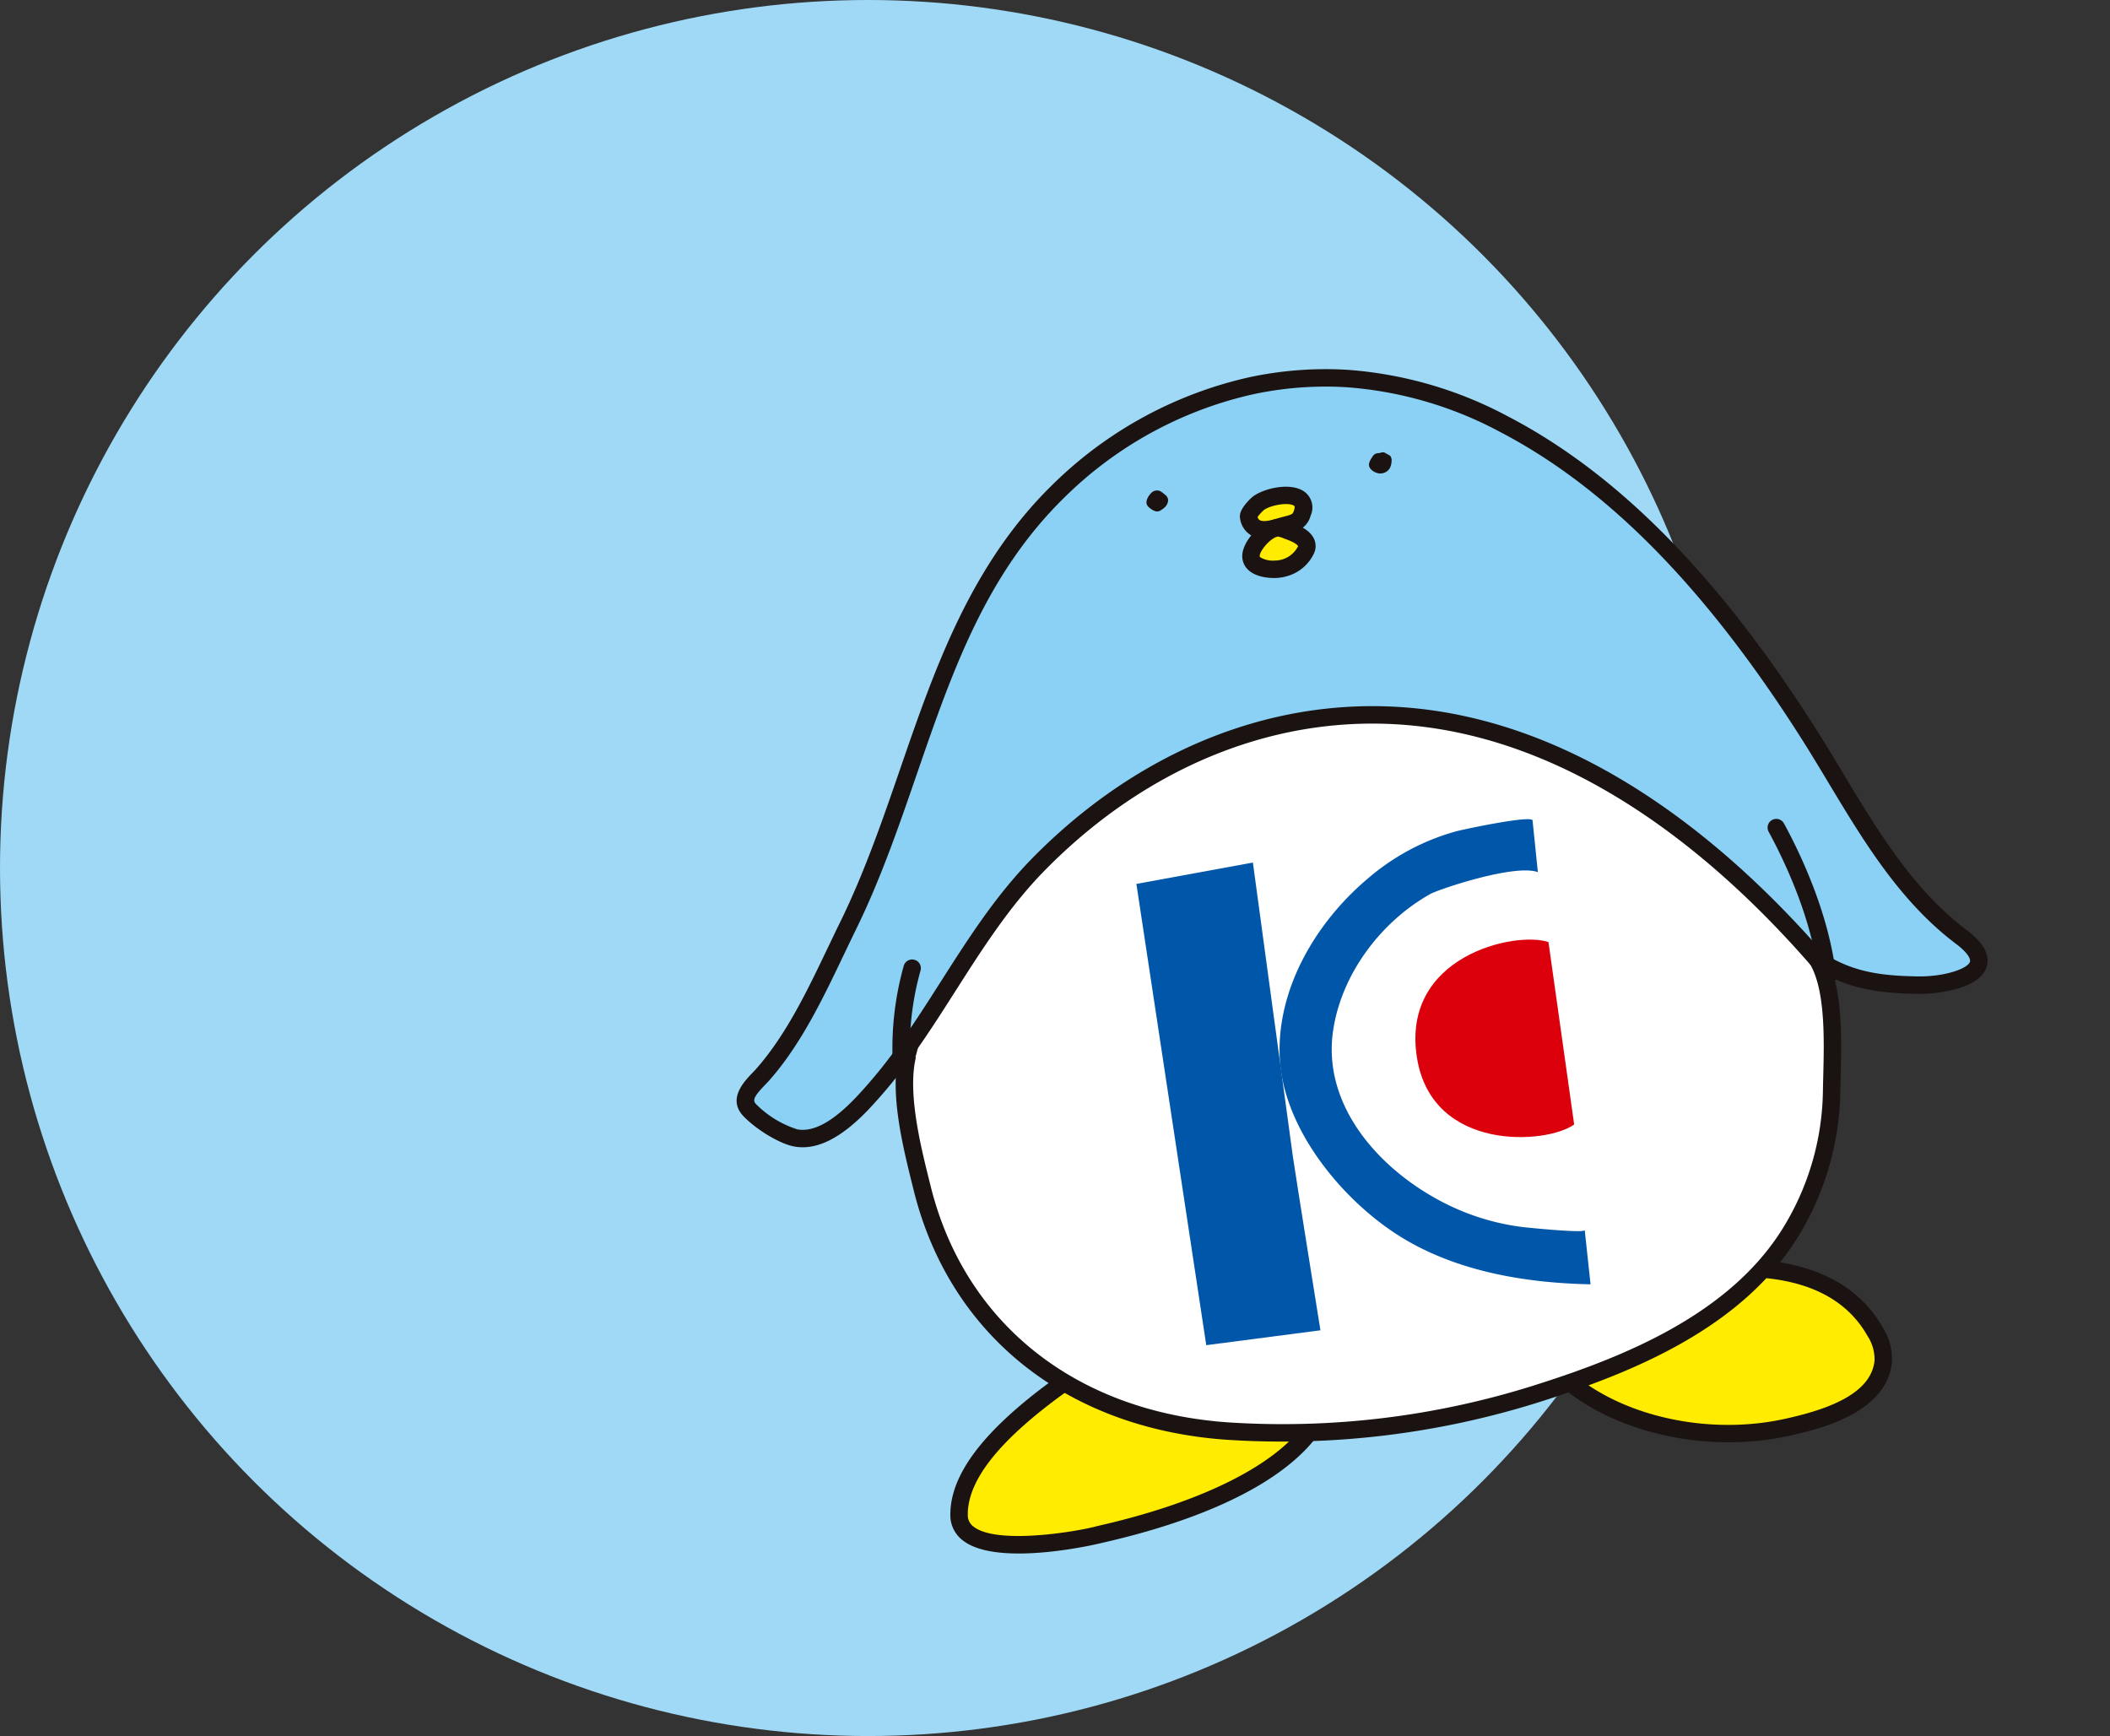 <svg xmlns="http://www.w3.org/2000/svg" xmlns:xlink="http://www.w3.org/1999/xlink" width="348.802" height="287" viewBox="0 0 348.802 287">
  <rect x="0" y="0" width="348.802" height="287" fill="#333333" stroke="none"/>
  <defs>
    <clipPath id="clip-path">
      <rect id="Rectangle_379" data-name="Rectangle 379" width="204.181" height="194.648" fill="none"/>
    </clipPath>
  </defs>
  <g id="Group_809" data-name="Group 809" transform="translate(-105 -801)">
    <circle id="Ellipse_32" data-name="Ellipse 32" cx="143.5" cy="143.5" r="143.5" transform="translate(105 801)" fill="#9fd9f6"/>
    <g id="Group_767" data-name="Group 767" transform="matrix(0.951, -0.309, 0.309, 0.951, 199.464, 899.453)">
      <g id="Group_766" data-name="Group 766" clip-path="url(#clip-path)">
        <path id="Path_1059" data-name="Path 1059" d="M22.722,1.3C14.4,3.979,2.669,8.675.2,16.526S19.35,26.659,21.08,26.745,46.3,29.658,58.8,21.826l.362-3.744L30.407,0Z" transform="translate(13.771 147.861)" fill="#ffec00"/>
        <path id="Path_1060" data-name="Path 1060" d="M34.151,30.194q-5.163,0-10.959-.507c-.365-.032-.618-.055-.745-.062-.17-.008-17.234-1.333-21.458-7.4a5.2,5.2,0,0,1-.728-4.688C2.293,11.083,9.966,5.8,23.72,1.369a1.494,1.494,0,0,1,.2-.051L31.606.02a1.454,1.454,0,0,1,1.008.2L61.371,18.3a1.442,1.442,0,0,1,.668,1.359l-.362,3.744a1.441,1.441,0,0,1-.669,1.083c-6.024,3.774-15.194,5.706-26.856,5.706M24.506,4.144C11.768,8.257,4.736,12.919,3.013,18.4a2.327,2.327,0,0,0,.343,2.175c2.817,4.048,15.957,6.007,19.236,6.171.145.008.435.033.853.069,15.635,1.373,28.168-.192,35.432-4.409l.207-2.136L31.545,2.954Z" transform="translate(12.33 146.42)" fill="#1a1311"/>
        <path id="Path_1061" data-name="Path 1061" d="M0,11.959C6.551,22.586,19.926,29.448,32.083,30.653c5.809.576,15.768,1.078,18.6-5.438a8.564,8.564,0,0,0,.241-5.1C49.394,12.553,43.746,7.726,36.969,4.764L25.511,0,4.61,5.475Z" transform="translate(116.434 162.22)" fill="#ffec00"/>
        <path id="Path_1062" data-name="Path 1062" d="M39.107,33.869a56.7,56.7,0,0,1-5.722-.34C19.861,32.189,6.531,24.4.215,14.157a1.442,1.442,0,0,1,.052-1.593l4.61-6.482a1.447,1.447,0,0,1,.809-.559L26.587.047a1.45,1.45,0,0,1,.92.063L38.965,4.874c8.256,3.608,13.373,9.274,14.818,16.4a9.809,9.809,0,0,1-.332,5.962c-2.415,5.545-9.027,6.637-14.345,6.637M3.181,13.443c6.058,9.123,18.171,16,30.487,17.218,6.235.617,14.792.813,17.139-4.579a7.1,7.1,0,0,0,.149-4.239C49.69,15.594,45.275,10.777,37.834,7.527L26.849,2.959,6.923,8.18Z" transform="translate(114.992 160.779)" fill="#1a1311"/>
        <path id="Path_1063" data-name="Path 1063" d="M4.622,44.931C1.146,50.59.606,60.187.151,66.553c-1.789,25.008,12.495,44.363,35.266,53.684A139.235,139.235,0,0,0,87.274,130.3c16,.066,34.035-1.5,46.8-12.112a46.058,46.058,0,0,0,14.042-20.45c1.977-5.807,5.807-15.213,4.5-21.311l-6.74-31.3L111.386,12.2,73.254,0,37.69,9.608,17.449,24.051,4.622,44.931" transform="translate(24.716 44.522)" fill="#fff"/>
        <path id="Path_1064" data-name="Path 1064" d="M89.645,133.19h-.937a141.078,141.078,0,0,1-52.4-10.175C11.913,113.027-1.6,92.421.152,67.892l.06-.836c.468-6.634,1.111-15.72,4.621-21.437l0-.005c.138-.224,12.823-20.875,12.823-20.875a1.463,1.463,0,0,1,.391-.42L38.294,9.878a1.423,1.423,0,0,1,.461-.218L74.318.051a1.42,1.42,0,0,1,.815.018l38.133,12.2a1.469,1.469,0,0,1,.555.33l34.487,32.925a1.436,1.436,0,0,1,.413.739l6.74,31.3c1.23,5.718-1.626,13.8-3.711,19.708-.3.839-.577,1.635-.83,2.372a47.187,47.187,0,0,1-14.485,21.093C123.3,131.662,104.664,133.19,89.645,133.19M7.222,47.085l.069.043c-3.142,5.115-3.781,14.151-4.2,20.13l-.059.839C1.366,91.322,14.217,110.853,37.4,120.344A138.1,138.1,0,0,0,88.721,130.3c14.726.067,33.174-1.225,45.874-11.779a44.314,44.314,0,0,0,13.6-19.805c.255-.747.539-1.554.839-2.4C151,90.738,153.7,83.1,152.642,78.177L146,47.308,112.071,14.918,74.66,2.944l-34.9,9.432L19.964,26.5C10.688,41.6,8.088,45.831,7.222,47.085" transform="translate(23.275 43.079)" fill="#1a1311"/>
        <path id="Path_1065" data-name="Path 1065" d="M28.265,86.837c9.92-7.366,18.727-16.255,29.81-22.065,13.769-7.217,29.466-11.05,45.031-9.65a69.807,69.807,0,0,1,12.553,2.3c29.426,8.244,48.8,35.178,60.207,62.092,3.946,4.871,8.532,7.057,14.389,9.064,5.327,1.827,14.852,2.5,9.377-5.318-8.14-11.62-10.124-26.09-13.565-39.523-5.87-22.926-15.312-47.363-32.184-64.521a65.244,65.244,0,0,0-22.25-15.132A58.578,58.578,0,0,0,116.125.3,66.079,66.079,0,0,0,80.4,7.034C55.186,19.563,43.866,45.358,25.121,64.662c-6.4,6.589-13.011,14.289-20.989,19-1.739,1.028-5.15,2.26-3.84,4.942,1.282,2.625,4.007,5.72,5.8,6.69,3.748,2.029,8.862-.208,12.239-2.032a82.344,82.344,0,0,0,9.933-6.428" transform="translate(1.461 1.443)" fill="#8ad1f5"/>
        <path id="Path_1066" data-name="Path 1066" d="M198.286,132.635a23.5,23.5,0,0,1-7.039-1.253c-6.264-2.149-10.965-4.49-15.041-9.521a1.4,1.4,0,0,1-.207-.346C166.2,98.4,147.966,69,116.73,60.25A68.411,68.411,0,0,0,104.438,58c-14.59-1.312-29.883,1.97-44.233,9.491-7.292,3.823-13.744,9.138-19.985,14.276-3.113,2.566-6.332,5.218-9.634,7.669h0a83.4,83.4,0,0,1-10.108,6.54c-5.847,3.159-10.3,3.82-13.61,2.032C4.782,96.88,1.846,93.525.458,90.683c-1.729-3.536,1.87-5.452,3.6-6.374.289-.154.564-.3.8-.442,6.472-3.826,12.052-9.7,17.449-15.381C23.4,67.34,24.476,66.2,25.548,65.1c6.313-6.5,11.886-13.891,17.274-21.038C53.371,30.072,64.28,15.6,81.223,7.187a67.341,67.341,0,0,1,36.5-6.88,60.185,60.185,0,0,1,15.9,3.878,66.3,66.3,0,0,1,22.747,15.461c14.434,14.678,25.082,36,32.552,65.173.69,2.695,1.331,5.474,1.953,8.16,2.477,10.727,5.039,21.82,11.4,30.893,2.045,2.917,2.448,5.238,1.2,6.9-1.045,1.389-3.032,1.864-5.186,1.865M178.573,120.2c3.627,4.407,7.749,6.444,13.61,8.452,4.152,1.425,8.239,1.375,8.985.384.288-.383.132-1.53-1.256-3.509-6.678-9.534-9.3-20.9-11.844-31.9-.617-2.67-1.255-5.433-1.936-8.093-7.34-28.672-17.748-49.563-31.815-63.868a63.459,63.459,0,0,0-21.755-14.8,57.219,57.219,0,0,0-15.115-3.689,64.46,64.46,0,0,0-34.94,6.593C66.172,17.884,55.948,31.443,45.124,45.8c-5.441,7.217-11.069,14.681-17.508,21.311-1.064,1.1-2.135,2.224-3.217,3.362C18.867,76.3,13.146,82.319,6.327,86.35c-.274.162-.586.329-.915.5-2.437,1.3-2.737,1.8-2.364,2.563A16.786,16.786,0,0,0,8.24,95.474c2.387,1.29,5.943.627,10.867-2.034a80.933,80.933,0,0,0,9.761-6.317c3.243-2.409,6.434-5.038,9.519-7.579C44.74,74.311,51.31,68.9,58.867,64.939,73.71,57.161,89.557,53.77,104.7,55.13a71.423,71.423,0,0,1,12.812,2.343c32.252,9.035,51,39.055,61.065,62.727M29.726,88.28h0Z" transform="translate(0 0)" fill="#1a1311"/>
        <path id="Path_1067" data-name="Path 1067" d="M1.443,18.642a1.4,1.4,0,0,1-.326-.038A1.441,1.441,0,0,1,.038,16.875,50.427,50.427,0,0,1,7.138.627,1.442,1.442,0,0,1,9.517,2.256a47.368,47.368,0,0,0-6.671,15.27,1.442,1.442,0,0,1-1.4,1.116" transform="translate(26.218 74.535)" fill="#1a1311"/>
        <path id="Path_1068" data-name="Path 1068" d="M1.861,28.89a1.462,1.462,0,0,1-.287-.029,1.441,1.441,0,0,1-1.127-1.7c1.958-9.676.576-20.1-.422-25.456a1.442,1.442,0,1,1,2.834-.529c1.037,5.56,2.47,16.4.413,26.557A1.441,1.441,0,0,1,1.861,28.89" transform="translate(176.148 96.642)" fill="#1a1311"/>
        <path id="Path_1069" data-name="Path 1069" d="M38.159,78.15c-10.52-3.654-21-9.19-28.016-17.884C3.242,51.712-2.213,37.756.894,26.554,3.949,15.543,13.6,7.124,23.915,2.953A37.718,37.718,0,0,1,40.238.06c1.592.1,12.952,1.322,12.495,2.23l-1.8,8.362c-3.2-2.526-16.517-2.359-18-2.064-9.149,1.809-18.112,8.026-22.328,16.6-5.281,10.737-.214,22.976,7.3,31.214a39.268,39.268,0,0,0,12.429,9.241c.762.354,9.543,4.225,9.68,3.685Z" transform="translate(86.883 82.215)" fill="#0057aa"/>
        <path id="Path_1070" data-name="Path 1070" d="M26.809,2.33,21.529,32.324C16.342,34.056-2.213,29.524.218,13.837,2.832-3.023,22.13-1.138,26.809,2.33" transform="translate(109.103 102.069)" fill="#dc000c"/>
        <path id="Path_1071" data-name="Path 1071" d="M12.58,0,31.99,2.594s-8.2,45.212-8.718,48.172-4.561,28.827-4.561,28.827L0,76.1Z" transform="translate(61.512 74.203)" fill="#0057aa"/>
        <path id="Path_1072" data-name="Path 1072" d="M3.587,2.042l0,.016c-.262.89-1.044,1.159-1.848,1.349a1.066,1.066,0,0,1-.9-.288,2.761,2.761,0,0,1-.562-.666A1.476,1.476,0,0,1,0,1.813C-.066,1.038.776.384,1.4.1A1.351,1.351,0,0,1,2.7.256a3.621,3.621,0,0,1,.6.806,1.245,1.245,0,0,1,.291.979" transform="translate(95.125 13.333)" fill="#1a1311"/>
        <path id="Path_1073" data-name="Path 1073" d="M3.781,2a2.8,2.8,0,0,1-.629,1A1.836,1.836,0,0,1,.78,3.011,2.084,2.084,0,0,1,.034,1.958C-.121,1.369.285.916.714.546,1.2.124,1.5-.121,2.14.06c.357.1.657-.044.972.222.17.145.3.335.459.49a1.214,1.214,0,0,1,.273.309A1.229,1.229,0,0,1,3.781,2" transform="translate(132.027 18.783)" fill="#1a1311"/>
        <path id="Path_1074" data-name="Path 1074" d="M3.911,5.033C.982,4.97-.229,3.846.035,1.91.114,1.338,1.567.584,1.989.378,4.178-.687,11.295.489,8.662,4.039c-1.1,1.484-1.788,1.057-4.751.994" transform="translate(110.46 20.328)" fill="#ffec00"/>
        <path id="Path_1075" data-name="Path 1075" d="M7.916,8.007c-.348,0-.716-.021-1.105-.043-.422-.022-.912-.049-1.489-.06h0C3.211,7.858,1.751,7.326.857,6.278A3.837,3.837,0,0,1,.048,3.143C.1,2.763.239,1.757,2.8.51c1.964-.956,6.79-.636,8.591,1.532a3.244,3.244,0,0,1-.129,4.284A3.659,3.659,0,0,1,7.916,8.007M5.384,5.02c.616.014,1.135.041,1.584.066,1.563.086,1.562.085,1.979-.477.391-.528.281-.661.228-.725C8.395,2.946,5.156,2.57,4.063,3.1a6.987,6.987,0,0,0-1.181.7.817.817,0,0,0,.166.6c.148.173.672.579,2.335.614" transform="translate(109.018 18.9)" fill="#1a1311"/>
        <path id="Path_1076" data-name="Path 1076" d="M5.591.041C3.822-.3.608,1.516.087,3.147c-.565,1.769,1.768,2.892,3.1,3.3A5.736,5.736,0,0,0,9.077,4.955C10.287,3.584,8.332,1.912,7.33,1.14A5.861,5.861,0,0,0,5.743.075C5.694.063,5.643.05,5.591.041" transform="translate(108.77 25.365)" fill="#ffec00"/>
        <path id="Path_1077" data-name="Path 1077" d="M6.386,9.589A7.461,7.461,0,0,1,4.2,9.264C3.332,9,1.216,8.2.362,6.566A3.091,3.091,0,0,1,.156,4.145C.891,1.848,4.832-.4,7.295.061c.091.016.178.038.266.062a5.235,5.235,0,0,1,1.825,1.1l.263.211c1.076.83,2.526,2.117,2.679,3.73A2.819,2.819,0,0,1,11.6,7.348,6.96,6.96,0,0,1,6.386,9.589m.143-6.714c-1.2,0-3.371,1.345-3.627,2.149a.218.218,0,0,0,.016.207,4.021,4.021,0,0,0,2.13,1.275A4.31,4.31,0,0,0,9.438,5.439c.022,0-.021-.543-1.547-1.718l-.329-.263A4.6,4.6,0,0,0,6.787,2.9l-.023,0a1.28,1.28,0,0,0-.236-.021" transform="translate(107.329 23.926)" fill="#1a1311"/>
      </g>
    </g>
  </g>
</svg>
